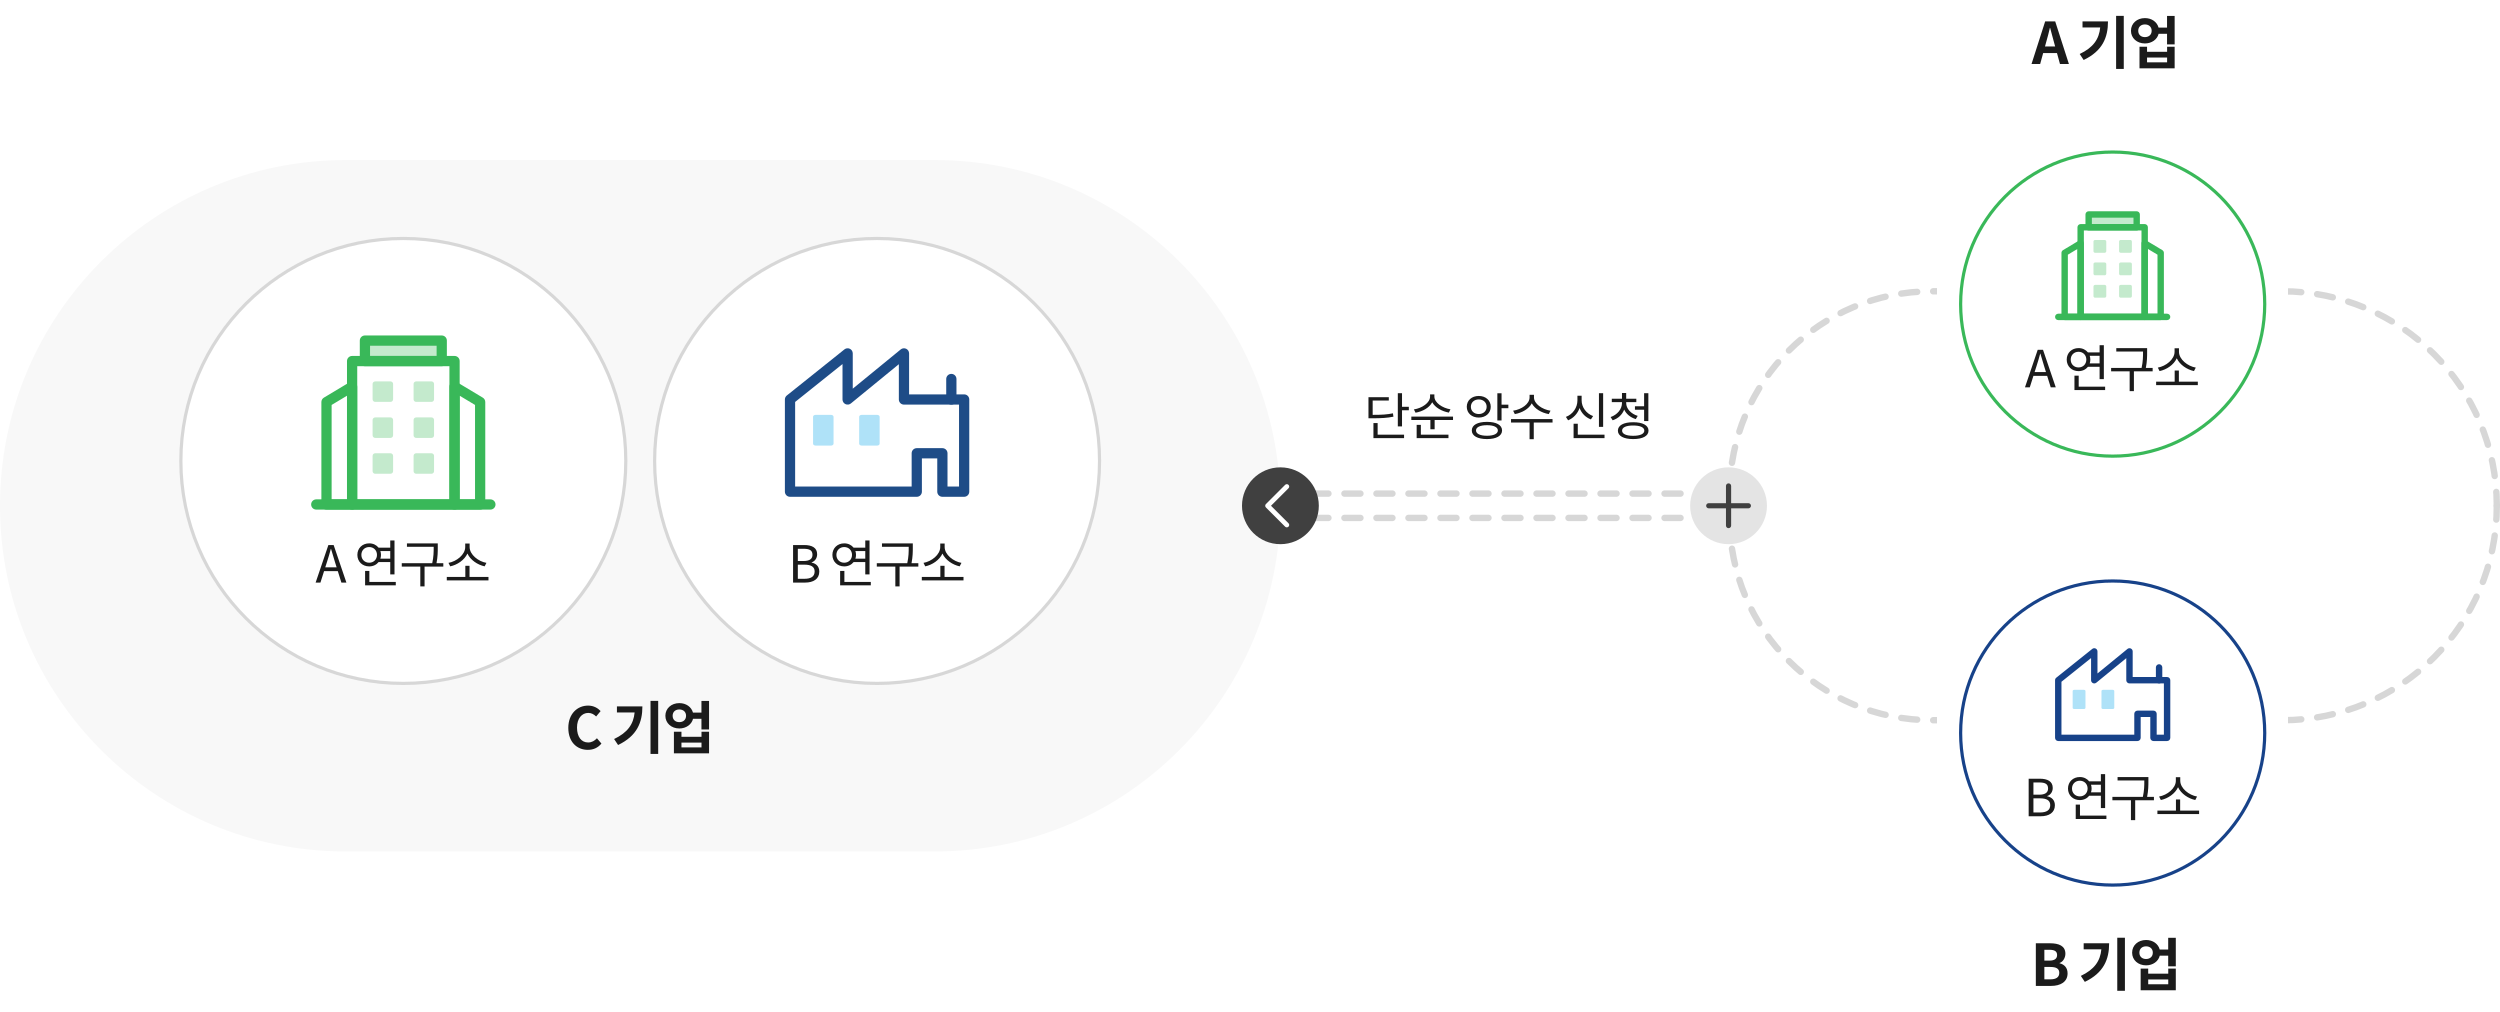 <svg width="781" height="316" viewBox="0 0 781 316" fill="none" xmlns="http://www.w3.org/2000/svg">
<path d="M0 158C0 98.353 48.353 50 108 50H292C351.647 50 400 98.353 400 158C400 217.647 351.647 266 292 266H108C48.353 266 0 217.647 0 158Z" fill="#F8F8F8"/>
<path d="M56.5 144C56.5 105.616 87.616 74.5 126 74.5C164.384 74.5 195.5 105.616 195.5 144C195.5 182.384 164.384 213.5 126 213.5C87.616 213.5 56.5 182.384 56.5 144Z" fill="white"/>
<path d="M56.5 144C56.5 105.616 87.616 74.5 126 74.5C164.384 74.5 195.5 105.616 195.5 144C195.5 182.384 164.384 213.5 126 213.5C87.616 213.5 56.5 182.384 56.5 144Z" stroke="#D7D7D7"/>
<path d="M142 112.801H110V120.801L102 125.601V157.601H150V125.601L142 120.801V112.801Z" fill="white"/>
<path fill-rule="evenodd" clip-rule="evenodd" d="M108.4 112.799C108.4 111.916 109.117 111.199 110 111.199H142C142.884 111.199 143.6 111.916 143.6 112.799V157.599C143.6 158.483 142.884 159.199 142 159.199H110C109.117 159.199 108.4 158.483 108.4 157.599V112.799ZM111.6 114.399V155.999H140.4V114.399H111.6Z" fill="#39B859"/>
<path d="M138 106.402H114V112.802H138V106.402Z" fill="#39B859" fill-opacity="0.3"/>
<path fill-rule="evenodd" clip-rule="evenodd" d="M112.4 106.401C112.4 105.517 113.117 104.801 114 104.801H138C138.884 104.801 139.6 105.517 139.6 106.401V112.801C139.6 113.684 138.884 114.401 138 114.401H114C113.117 114.401 112.4 113.684 112.4 112.801V106.401ZM115.6 108.001V111.201H136.4V108.001H115.6Z" fill="#39B859"/>
<path fill-rule="evenodd" clip-rule="evenodd" d="M110.789 119.407C111.29 119.691 111.6 120.223 111.6 120.799V157.599C111.6 158.483 110.884 159.199 110 159.199H102C101.117 159.199 100.4 158.483 100.4 157.599V125.599C100.4 125.037 100.695 124.516 101.177 124.227L109.177 119.427C109.671 119.131 110.287 119.123 110.789 119.407ZM103.6 126.505V155.999H108.4V123.625L103.6 126.505Z" fill="#39B859"/>
<path fill-rule="evenodd" clip-rule="evenodd" d="M141.212 119.407C141.714 119.123 142.329 119.131 142.824 119.427L150.824 124.227C151.306 124.516 151.6 125.037 151.6 125.599V157.599C151.6 158.483 150.884 159.199 150 159.199H142C141.117 159.199 140.4 158.483 140.4 157.599V120.799C140.4 120.223 140.71 119.691 141.212 119.407ZM143.6 123.625V155.999H148.4V126.505L143.6 123.625Z" fill="#39B859"/>
<path fill-rule="evenodd" clip-rule="evenodd" d="M97.2 157.6C97.2 156.716 97.916 156 98.8 156H153.2C154.084 156 154.8 156.716 154.8 157.6C154.8 158.484 154.084 159.2 153.2 159.2H98.8C97.916 159.2 97.2 158.484 97.2 157.6Z" fill="#39B859"/>
<path d="M122 119.152H117.2C116.759 119.152 116.4 119.511 116.4 119.952V124.752C116.4 125.194 116.759 125.552 117.2 125.552H122C122.442 125.552 122.8 125.194 122.8 124.752V119.952C122.8 119.511 122.442 119.152 122 119.152Z" fill="#39B859" fill-opacity="0.3"/>
<path d="M134.8 119.152H130C129.558 119.152 129.2 119.511 129.2 119.952V124.752C129.2 125.194 129.558 125.552 130 125.552H134.8C135.242 125.552 135.6 125.194 135.6 124.752V119.952C135.6 119.511 135.242 119.152 134.8 119.152Z" fill="#39B859" fill-opacity="0.3"/>
<path d="M122 130.402H117.2C116.759 130.402 116.4 130.761 116.4 131.202V136.002C116.4 136.444 116.759 136.802 117.2 136.802H122C122.442 136.802 122.8 136.444 122.8 136.002V131.202C122.8 130.761 122.442 130.402 122 130.402Z" fill="#39B859" fill-opacity="0.3"/>
<path d="M134.8 130.402H130C129.558 130.402 129.2 130.761 129.2 131.202V136.002C129.2 136.444 129.558 136.802 130 136.802H134.8C135.242 136.802 135.6 136.444 135.6 136.002V131.202C135.6 130.761 135.242 130.402 134.8 130.402Z" fill="#39B859" fill-opacity="0.3"/>
<path d="M122 141.602H117.2C116.759 141.602 116.4 141.96 116.4 142.402V147.202C116.4 147.643 116.759 148.002 117.2 148.002H122C122.442 148.002 122.8 147.643 122.8 147.202V142.402C122.8 141.96 122.442 141.602 122 141.602Z" fill="#39B859" fill-opacity="0.3"/>
<path d="M134.8 141.602H130C129.558 141.602 129.2 141.96 129.2 142.402V147.202C129.2 147.643 129.558 148.002 130 148.002H134.8C135.242 148.002 135.6 147.643 135.6 147.202V142.402C135.6 141.96 135.242 141.602 134.8 141.602Z" fill="#39B859" fill-opacity="0.3"/>
<path d="M101.241 178.416L100.105 182H98.601L102.585 170.272H104.233L108.217 182H106.649L105.529 178.416H101.241ZM104.601 175.44C104.169 174.096 103.801 172.832 103.417 171.472H103.353C102.985 172.88 102.617 174.096 102.185 175.44L101.609 177.232H105.161L104.601 175.44ZM118.282 175.584C117.594 176.432 116.57 176.944 115.338 176.944C113.226 176.944 111.642 175.456 111.642 173.344C111.642 171.232 113.226 169.744 115.338 169.744C116.57 169.744 117.578 170.256 118.266 171.088H121.914V168.848H123.242V179.44H121.914V175.584H118.282ZM112.89 173.344C112.89 174.768 113.93 175.792 115.338 175.792C116.73 175.792 117.77 174.768 117.77 173.344C117.77 171.92 116.73 170.896 115.338 170.896C113.93 170.896 112.89 171.92 112.89 173.344ZM118.826 172.144C118.954 172.512 119.018 172.912 119.018 173.344C119.018 173.76 118.954 174.16 118.826 174.528H121.914V172.144H118.826ZM123.642 182.864H114.058V178.352H115.386V181.792H123.642V182.864ZM132.633 177.008V183.2H131.305V177.008H125.513V175.936H135.033C135.481 173.872 135.481 172.352 135.481 171.008V170.816H127.129V169.76H136.761V171.008C136.761 172.352 136.761 173.872 136.361 175.936H138.489V177.008H132.633ZM151.4 176.928C149.208 176.448 146.968 174.976 146.024 172.928C145.08 174.976 142.856 176.464 140.648 176.928L140.104 175.84C142.616 175.408 145.336 173.28 145.336 170.896V169.792H146.712V170.896C146.712 173.28 149.448 175.408 151.96 175.84L151.4 176.928ZM152.6 181.312H139.576V180.24H145.368V176.752H146.68V180.24H152.6V181.312Z" fill="#1B1B1B"/>
<path d="M204.5 144C204.5 105.616 235.616 74.5 274 74.5C312.384 74.5 343.5 105.616 343.5 144C343.5 182.384 312.384 213.5 274 213.5C235.616 213.5 204.5 182.384 204.5 144Z" fill="white"/>
<path d="M204.5 144C204.5 105.616 235.616 74.5 274 74.5C312.384 74.5 343.5 105.616 343.5 144C343.5 182.384 312.384 213.5 274 213.5C235.616 213.5 204.5 182.384 204.5 144Z" stroke="#D7D7D7"/>
<path d="M301.2 124.802V153.602H294.4V141.602H286.4V153.602H246.8V124.802L264.8 110.402V124.802L282.4 110.402V124.802H301.2Z" fill="white"/>
<path fill-rule="evenodd" clip-rule="evenodd" d="M283.085 108.955C283.644 109.22 284 109.783 284 110.401V123.201H301.2C302.084 123.201 302.8 123.917 302.8 124.801V153.601C302.8 154.484 302.084 155.201 301.2 155.201H294.4C293.517 155.201 292.8 154.484 292.8 153.601V143.201H288V153.601C288 154.484 287.284 155.201 286.4 155.201H246.8C245.917 155.201 245.2 154.484 245.2 153.601V124.801C245.2 124.315 245.421 123.855 245.801 123.551L263.801 109.151C264.281 108.767 264.939 108.692 265.493 108.959C266.048 109.225 266.4 109.786 266.4 110.401V121.424L281.387 109.162C281.865 108.771 282.527 108.69 283.085 108.955ZM248.4 125.57V152.001H284.8V141.601C284.8 140.717 285.517 140.001 286.4 140.001H294.4C295.284 140.001 296 140.717 296 141.601V152.001H299.6V126.401H282.4C281.517 126.401 280.8 125.684 280.8 124.801V113.777L265.813 126.039C265.335 126.431 264.674 126.511 264.115 126.247C263.556 125.982 263.2 125.419 263.2 124.801V113.73L248.4 125.57Z" fill="#1E4C87"/>
<path fill-rule="evenodd" clip-rule="evenodd" d="M297.2 116.801C298.084 116.801 298.8 117.517 298.8 118.401V124.801C298.8 125.684 298.084 126.401 297.2 126.401C296.316 126.401 295.6 125.684 295.6 124.801V118.401C295.6 117.517 296.316 116.801 297.2 116.801Z" fill="#1E4C87"/>
<path d="M259.6 129.602H254.8C254.358 129.602 254 129.87 254 130.202V138.602C254 138.933 254.358 139.202 254.8 139.202H259.6C260.042 139.202 260.4 138.933 260.4 138.602V130.202C260.4 129.87 260.042 129.602 259.6 129.602Z" fill="#AFE2F8"/>
<path d="M274 129.602H269.2C268.759 129.602 268.4 129.87 268.4 130.202V138.602C268.4 138.933 268.759 139.202 269.2 139.202H274C274.442 139.202 274.8 138.933 274.8 138.602V130.202C274.8 129.87 274.442 129.602 274 129.602Z" fill="#AFE2F8"/>
<path d="M251.243 170.272C253.627 170.272 255.275 171.088 255.275 173.136C255.275 174.304 254.651 175.312 253.547 175.68V175.76C254.955 176.032 255.947 176.96 255.947 178.56C255.947 180.864 254.123 182 251.499 182H247.755V170.272H251.243ZM250.987 175.264C253.019 175.264 253.819 174.528 253.819 173.328C253.819 171.92 252.923 171.44 251.051 171.44H249.243V175.264H250.987ZM251.291 180.816C253.355 180.816 254.491 180.112 254.491 178.512C254.491 177.04 253.355 176.4 251.291 176.4H249.243V180.816H251.291ZM266.681 175.584C265.993 176.432 264.969 176.944 263.737 176.944C261.625 176.944 260.041 175.456 260.041 173.344C260.041 171.232 261.625 169.744 263.737 169.744C264.969 169.744 265.977 170.256 266.665 171.088H270.313V168.848H271.641V179.44H270.313V175.584H266.681ZM261.289 173.344C261.289 174.768 262.329 175.792 263.737 175.792C265.129 175.792 266.169 174.768 266.169 173.344C266.169 171.92 265.129 170.896 263.737 170.896C262.329 170.896 261.289 171.92 261.289 173.344ZM267.225 172.144C267.353 172.512 267.417 172.912 267.417 173.344C267.417 173.76 267.353 174.16 267.225 174.528H270.313V172.144H267.225ZM272.041 182.864H262.457V178.352H263.785V181.792H272.041V182.864ZM281.032 177.008V183.2H279.704V177.008H273.912V175.936H283.432C283.88 173.872 283.88 172.352 283.88 171.008V170.816H275.528V169.76H285.16V171.008C285.16 172.352 285.16 173.872 284.76 175.936H286.888V177.008H281.032ZM299.798 176.928C297.606 176.448 295.366 174.976 294.422 172.928C293.478 174.976 291.254 176.464 289.046 176.928L288.502 175.84C291.014 175.408 293.734 173.28 293.734 170.896V169.792H295.11V170.896C295.11 173.28 297.846 175.408 300.358 175.84L299.798 176.928ZM300.998 181.312H287.974V180.24H293.766V176.752H295.078V180.24H300.998V181.312Z" fill="#1B1B1B"/>
<path d="M183.641 234.252C180.257 234.252 177.539 231.84 177.539 227.394C177.539 223.002 180.365 220.428 183.731 220.428C185.459 220.428 186.773 221.22 187.637 222.138L186.233 223.83C185.567 223.182 184.793 222.714 183.785 222.714C181.769 222.714 180.257 224.442 180.257 227.304C180.257 230.202 181.625 231.948 183.731 231.948C184.883 231.948 185.765 231.408 186.485 230.634L187.889 232.29C186.791 233.604 185.387 234.252 183.641 234.252ZM205.616 235.53H203.222V218.952H205.616V235.53ZM200.684 220.68C200.684 225.738 198.974 229.914 193.088 232.74L191.846 230.868C196.076 228.852 197.912 226.242 198.254 222.57H192.728V220.68H200.684ZM221.508 227.88H219.132V224.55H216.504C216.072 226.332 214.344 227.574 212.22 227.574C209.736 227.574 207.864 225.918 207.864 223.614C207.864 221.31 209.736 219.654 212.22 219.654C214.344 219.654 216 220.842 216.486 222.624H219.132V218.97H221.508V227.88ZM212.22 225.594C213.444 225.594 214.326 224.856 214.326 223.614C214.326 222.372 213.444 221.634 212.22 221.634C210.996 221.634 210.132 222.372 210.132 223.614C210.132 224.856 210.996 225.594 212.22 225.594ZM221.508 228.6V235.35H210.528V228.6H212.886V230.184H219.15V228.6H221.508ZM212.886 231.984V233.478H219.15V231.984H212.886Z" fill="#1B1B1B"/>
<path d="M400 161.8H540.34V161.8C540.34 196.704 568.636 225 603.54 225H713C750.003 225 780 195.003 780 158V158" stroke="#D7D7D7" stroke-width="2" stroke-linecap="round" stroke-linejoin="round" stroke-dasharray="5 5"/>
<path d="M400 154.2H540.34V154.2C540.34 119.296 568.636 91 603.54 91H713C750.003 91 780 120.997 780 158V158" stroke="#D7D7D7" stroke-width="2" stroke-linecap="round" stroke-linejoin="round" stroke-dasharray="5 5"/>
<path d="M388 158C388 151.373 393.373 146 400 146C406.627 146 412 151.373 412 158C412 164.627 406.627 170 400 170C393.373 170 388 164.627 388 158Z" fill="#404040"/>
<path fill-rule="evenodd" clip-rule="evenodd" d="M402.53 164.53C402.237 164.823 401.763 164.823 401.47 164.53L395.47 158.53C395.329 158.39 395.25 158.199 395.25 158C395.25 157.801 395.329 157.61 395.47 157.47L401.47 151.47C401.763 151.177 402.237 151.177 402.53 151.47C402.823 151.763 402.823 152.237 402.53 152.53L397.061 158L402.53 163.47C402.823 163.763 402.823 164.237 402.53 164.53Z" fill="white"/>
<path d="M528 158C528 151.373 533.373 146 540 146C546.627 146 552 151.373 552 158C552 164.627 546.627 170 540 170C533.373 170 528 164.627 528 158Z" fill="#E4E4E4"/>
<path d="M540.808 151.808C540.808 151.362 540.446 151 540 151C539.554 151 539.192 151.362 539.192 151.808V157.192H533.808C533.362 157.192 533 157.554 533 158C533 158.446 533.362 158.808 533.808 158.808H539.192V164.192C539.192 164.638 539.554 165 540 165C540.446 165 540.808 164.638 540.808 164.192V158.808H546.192C546.638 158.808 547 158.446 547 158C547 157.554 546.638 157.192 546.192 157.192H540.808V151.808Z" fill="#404040"/>
<path d="M440.118 128.176H437.99V133.216H436.678V122.832H437.99V127.088H440.118V128.176ZM435.302 130.176C433.334 130.56 431.654 130.672 428.63 130.672H427.51V124.08H433.862V125.136H428.822V129.6C431.654 129.6 433.286 129.504 435.158 129.12L435.302 130.176ZM438.63 135.792V136.864H429.062V132.176H430.374V135.792H438.63ZM452.628 128.896C450.468 128.512 448.324 127.328 447.428 125.664C446.532 127.376 444.436 128.544 442.212 128.928L441.7 127.904C444.244 127.52 446.756 125.824 446.756 123.904V123.2H448.1V123.904C448.1 125.792 450.628 127.488 453.124 127.872L452.628 128.896ZM453.924 131.2H448.18V134.096H446.852V131.2H440.9V130.144H453.924V131.2ZM452.5 135.792V136.864H442.564V132.736H443.876V135.792H452.5ZM471.213 127.52H469.085V131.344H467.773V122.848H469.085V126.416H471.213V127.52ZM465.709 127.072C465.709 129.072 464.125 130.448 461.965 130.448C459.789 130.448 458.221 129.072 458.221 127.072C458.221 125.072 459.789 123.696 461.965 123.696C464.125 123.696 465.709 125.072 465.709 127.072ZM459.501 127.072C459.501 128.416 460.525 129.344 461.965 129.344C463.389 129.344 464.429 128.416 464.429 127.072C464.429 125.728 463.389 124.784 461.965 124.784C460.525 124.784 459.501 125.728 459.501 127.072ZM464.525 131.792C467.421 131.792 469.245 132.752 469.245 134.48C469.245 136.176 467.421 137.168 464.525 137.168C461.613 137.168 459.789 136.176 459.789 134.48C459.789 132.752 461.613 131.792 464.525 131.792ZM464.525 136.128C466.653 136.128 467.933 135.504 467.933 134.48C467.933 133.44 466.653 132.832 464.525 132.832C462.397 132.832 461.101 133.44 461.101 134.48C461.101 135.504 462.397 136.128 464.525 136.128ZM483.836 129.36C481.596 128.976 479.468 127.744 478.524 126C477.628 127.744 475.452 128.976 473.228 129.36L472.7 128.304C475.324 127.92 477.836 126.208 477.836 124.144V123.344H479.212V124.144C479.212 126.144 481.772 127.92 484.38 128.304L483.836 129.36ZM479.148 132V137.2H477.836V132H472.044V130.912H485.004L485.02 132H479.148ZM499.509 133.36V122.832H500.821V133.36H499.509ZM496.997 131.024C495.333 130.4 494.101 129.136 493.461 127.472C492.837 129.216 491.557 130.608 489.877 131.312L489.189 130.24C491.365 129.424 492.789 127.328 492.789 125.088V123.632H494.101V125.088C494.101 127.248 495.573 129.216 497.685 129.984L496.997 131.024ZM501.253 136.864H491.589V132.384H492.901V135.792H501.253V136.864ZM511.012 130.928C509.348 130.416 508.052 129.36 507.396 127.952C506.772 129.552 505.524 130.736 503.796 131.296L503.156 130.288C505.252 129.568 506.708 127.824 506.708 125.888V125.616H503.524V124.56H506.708V122.768H508.02V124.56H511.188V125.616H508.02V125.888C508.02 127.68 509.508 129.28 511.62 129.92L511.012 130.928ZM513.62 122.832H514.948V131.536H513.62V128H510.756V126.912H513.62V122.832ZM510.196 131.904C513.188 131.904 514.996 132.864 514.996 134.528C514.996 136.208 513.188 137.168 510.196 137.168C507.252 137.168 505.428 136.208 505.428 134.528C505.428 132.864 507.252 131.904 510.196 131.904ZM510.196 136.144C512.388 136.144 513.684 135.552 513.684 134.528C513.684 133.504 512.388 132.928 510.196 132.928C508.004 132.928 506.74 133.504 506.74 134.528C506.74 135.552 508.004 136.144 510.196 136.144Z" fill="#1B1B1B"/>
<path d="M638.281 16.58L637.345 20H634.645L638.911 6.68H642.043L646.327 20H643.537L642.601 16.58H638.281ZM641.629 13.052C641.215 11.666 640.873 10.136 640.459 8.696H640.387C640.045 10.154 639.667 11.666 639.253 13.052L638.857 14.51H642.025L641.629 13.052ZM663.466 21.53H661.072V4.952H663.466V21.53ZM658.534 6.68C658.534 11.738 656.824 15.914 650.938 18.74L649.696 16.868C653.926 14.852 655.762 12.242 656.104 8.57H650.578V6.68H658.534ZM679.359 13.88H676.983V10.55H674.355C673.923 12.332 672.195 13.574 670.071 13.574C667.587 13.574 665.715 11.918 665.715 9.614C665.715 7.31 667.587 5.654 670.071 5.654C672.195 5.654 673.851 6.842 674.337 8.624H676.983V4.97H679.359V13.88ZM670.071 11.594C671.295 11.594 672.177 10.856 672.177 9.614C672.177 8.372 671.295 7.634 670.071 7.634C668.847 7.634 667.983 8.372 667.983 9.614C667.983 10.856 668.847 11.594 670.071 11.594ZM679.359 14.6V21.35H668.379V14.6H670.737V16.184H677.001V14.6H679.359ZM670.737 17.984V19.478H677.001V17.984H670.737Z" fill="#1B1B1B"/>
<g filter="url(#filter0_d_14118_26422)">
<path d="M603 91C603 60.624 627.624 36 658 36C688.376 36 713 60.624 713 91C713 121.376 688.376 146 658 146C627.624 146 603 121.376 603 91Z" fill="white" shape-rendering="crispEdges"/>
<path d="M610.5 91C610.5 64.766 631.766 43.5 658 43.5C684.234 43.5 705.5 64.766 705.5 91C705.5 117.234 684.234 138.5 658 138.5C631.766 138.5 610.5 117.234 610.5 91Z" fill="white"/>
<path d="M610.5 91C610.5 64.766 631.766 43.5 658 43.5C684.234 43.5 705.5 64.766 705.5 91C705.5 117.234 684.234 138.5 658 138.5C631.766 138.5 610.5 117.234 610.5 91Z" stroke="#39B859"/>
<path d="M668 67H648V72L643 75V95H673V75L668 72V67Z" fill="white"/>
<path fill-rule="evenodd" clip-rule="evenodd" d="M647 67C647 66.448 647.448 66 648 66H668C668.552 66 669 66.448 669 67V95C669 95.552 668.552 96 668 96H648C647.448 96 647 95.552 647 95V67ZM649 68V94H667V68H649Z" fill="#39B859"/>
<path d="M665.5 63H650.5V67H665.5V63Z" fill="#39B859" fill-opacity="0.3"/>
<path fill-rule="evenodd" clip-rule="evenodd" d="M649.5 63C649.5 62.448 649.948 62 650.5 62H665.5C666.052 62 666.5 62.448 666.5 63V67C666.5 67.552 666.052 68 665.5 68H650.5C649.948 68 649.5 67.552 649.5 67V63ZM651.5 64V66H664.5V64H651.5Z" fill="#39B859"/>
<path fill-rule="evenodd" clip-rule="evenodd" d="M648.493 71.13C648.806 71.307 649 71.64 649 72V95C649 95.552 648.552 96 648 96H643C642.448 96 642 95.552 642 95V75C642 74.649 642.184 74.323 642.486 74.142L647.486 71.142C647.794 70.957 648.179 70.952 648.493 71.13ZM644 75.566V94H647V73.766L644 75.566Z" fill="#39B859"/>
<path fill-rule="evenodd" clip-rule="evenodd" d="M667.507 71.13C667.821 70.952 668.206 70.957 668.514 71.142L673.514 74.142C673.816 74.323 674 74.649 674 75V95C674 95.552 673.552 96 673 96H668C667.448 96 667 95.552 667 95V72C667 71.64 667.194 71.307 667.507 71.13ZM669 73.766V94H672V75.566L669 73.766Z" fill="#39B859"/>
<path fill-rule="evenodd" clip-rule="evenodd" d="M640 95C640 94.448 640.448 94 641 94H675C675.552 94 676 94.448 676 95C676 95.552 675.552 96 675 96H641C640.448 96 640 95.552 640 95Z" fill="#39B859"/>
<path d="M655.5 70.969H652.5C652.224 70.969 652 71.193 652 71.469V74.469C652 74.745 652.224 74.969 652.5 74.969H655.5C655.776 74.969 656 74.745 656 74.469V71.469C656 71.193 655.776 70.969 655.5 70.969Z" fill="#39B859" fill-opacity="0.3"/>
<path d="M663.5 70.969H660.5C660.224 70.969 660 71.193 660 71.469V74.469C660 74.745 660.224 74.969 660.5 74.969H663.5C663.776 74.969 664 74.745 664 74.469V71.469C664 71.193 663.776 70.969 663.5 70.969Z" fill="#39B859" fill-opacity="0.3"/>
<path d="M655.5 78H652.5C652.224 78 652 78.224 652 78.5V81.5C652 81.776 652.224 82 652.5 82H655.5C655.776 82 656 81.776 656 81.5V78.5C656 78.224 655.776 78 655.5 78Z" fill="#39B859" fill-opacity="0.3"/>
<path d="M663.5 78H660.5C660.224 78 660 78.224 660 78.5V81.5C660 81.776 660.224 82 660.5 82H663.5C663.776 82 664 81.776 664 81.5V78.5C664 78.224 663.776 78 663.5 78Z" fill="#39B859" fill-opacity="0.3"/>
<path d="M655.5 85H652.5C652.224 85 652 85.224 652 85.5V88.5C652 88.776 652.224 89 652.5 89H655.5C655.776 89 656 88.776 656 88.5V85.5C656 85.224 655.776 85 655.5 85Z" fill="#39B859" fill-opacity="0.3"/>
<path d="M663.5 85H660.5C660.224 85 660 85.224 660 85.5V88.5C660 88.776 660.224 89 660.5 89H663.5C663.776 89 664 88.776 664 88.5V85.5C664 85.224 663.776 85 663.5 85Z" fill="#39B859" fill-opacity="0.3"/>
<path d="M633.241 113.416L632.105 117H630.601L634.585 105.272H636.233L640.217 117H638.649L637.529 113.416H633.241ZM636.601 110.44C636.169 109.096 635.801 107.832 635.417 106.472H635.353C634.985 107.88 634.617 109.096 634.185 110.44L633.609 112.232H637.161L636.601 110.44ZM650.282 110.584C649.594 111.432 648.57 111.944 647.338 111.944C645.226 111.944 643.642 110.456 643.642 108.344C643.642 106.232 645.226 104.744 647.338 104.744C648.57 104.744 649.578 105.256 650.266 106.088H653.914V103.848H655.242V114.44H653.914V110.584H650.282ZM644.89 108.344C644.89 109.768 645.93 110.792 647.338 110.792C648.73 110.792 649.77 109.768 649.77 108.344C649.77 106.92 648.73 105.896 647.338 105.896C645.93 105.896 644.89 106.92 644.89 108.344ZM650.826 107.144C650.954 107.512 651.018 107.912 651.018 108.344C651.018 108.76 650.954 109.16 650.826 109.528H653.914V107.144H650.826ZM655.642 117.864H646.058V113.352H647.386V116.792H655.642V117.864ZM664.633 112.008V118.2H663.305V112.008H657.513V110.936H667.033C667.481 108.872 667.481 107.352 667.481 106.008V105.816H659.129V104.76H668.761V106.008C668.761 107.352 668.761 108.872 668.361 110.936H670.489V112.008H664.633ZM683.4 111.928C681.208 111.448 678.968 109.976 678.024 107.928C677.08 109.976 674.856 111.464 672.648 111.928L672.104 110.84C674.616 110.408 677.336 108.28 677.336 105.896V104.792H678.712V105.896C678.712 108.28 681.448 110.408 683.96 110.84L683.4 111.928ZM684.6 116.312H671.576V115.24H677.368V111.752H678.68V115.24H684.6V116.312Z" fill="#1B1B1B"/>
</g>
<g filter="url(#filter1_d_14118_26422)">
<path d="M603 225C603 194.624 627.624 170 658 170C688.376 170 713 194.624 713 225C713 255.376 688.376 280 658 280C627.624 280 603 255.376 603 225Z" fill="white" shape-rendering="crispEdges"/>
<path d="M610.5 225C610.5 198.766 631.766 177.5 658 177.5C684.234 177.5 705.5 198.766 705.5 225C705.5 251.234 684.234 272.5 658 272.5C631.766 272.5 610.5 251.234 610.5 225Z" fill="white"/>
<path d="M610.5 225C610.5 198.766 631.766 177.5 658 177.5C684.234 177.5 705.5 198.766 705.5 225C705.5 251.234 684.234 272.5 658 272.5C631.766 272.5 610.5 251.234 610.5 225Z" stroke="#174289"/>
<path d="M675 208.5V226.5H670.75V219H665.75V226.5H641V208.5L652.25 199.5V208.5L663.25 199.5V208.5H675Z" fill="white"/>
<path fill-rule="evenodd" clip-rule="evenodd" d="M663.678 198.596C664.027 198.762 664.25 199.114 664.25 199.5V207.5H675C675.552 207.5 676 207.948 676 208.5V226.5C676 227.052 675.552 227.5 675 227.5H670.75C670.198 227.5 669.75 227.052 669.75 226.5V220H666.75V226.5C666.75 227.052 666.302 227.5 665.75 227.5H641C640.448 227.5 640 227.052 640 226.5V208.5C640 208.196 640.138 207.909 640.375 207.719L651.625 198.719C651.925 198.479 652.337 198.432 652.683 198.599C653.03 198.765 653.25 199.116 653.25 199.5V206.39L662.617 198.726C662.916 198.481 663.329 198.431 663.678 198.596ZM642 208.981V225.5H664.75V219C664.75 218.448 665.198 218 665.75 218H670.75C671.302 218 671.75 218.448 671.75 219V225.5H674V209.5H663.25C662.698 209.5 662.25 209.052 662.25 208.5V201.61L652.883 209.274C652.584 209.519 652.171 209.569 651.822 209.404C651.473 209.238 651.25 208.886 651.25 208.5V201.581L642 208.981Z" fill="#174289"/>
<path fill-rule="evenodd" clip-rule="evenodd" d="M672.5 203.5C673.052 203.5 673.5 203.948 673.5 204.5V208.5C673.5 209.052 673.052 209.5 672.5 209.5C671.948 209.5 671.5 209.052 671.5 208.5V204.5C671.5 203.948 671.948 203.5 672.5 203.5Z" fill="#174289"/>
<path d="M649 211.5H646C645.724 211.5 645.5 211.668 645.5 211.875V217.125C645.5 217.332 645.724 217.5 646 217.5H649C649.276 217.5 649.5 217.332 649.5 217.125V211.875C649.5 211.668 649.276 211.5 649 211.5Z" fill="#AFE2F8"/>
<path d="M658 211.5H655C654.724 211.5 654.5 211.668 654.5 211.875V217.125C654.5 217.332 654.724 217.5 655 217.5H658C658.276 217.5 658.5 217.332 658.5 217.125V211.875C658.5 211.668 658.276 211.5 658 211.5Z" fill="#AFE2F8"/>
<path d="M635.243 239.272C637.627 239.272 639.275 240.088 639.275 242.136C639.275 243.304 638.651 244.312 637.547 244.68V244.76C638.955 245.032 639.947 245.96 639.947 247.56C639.947 249.864 638.123 251 635.499 251H631.755V239.272H635.243ZM634.987 244.264C637.019 244.264 637.819 243.528 637.819 242.328C637.819 240.92 636.923 240.44 635.051 240.44H633.243V244.264H634.987ZM635.291 249.816C637.355 249.816 638.491 249.112 638.491 247.512C638.491 246.04 637.355 245.4 635.291 245.4H633.243V249.816H635.291ZM650.681 244.584C649.993 245.432 648.969 245.944 647.737 245.944C645.625 245.944 644.041 244.456 644.041 242.344C644.041 240.232 645.625 238.744 647.737 238.744C648.969 238.744 649.977 239.256 650.665 240.088H654.313V237.848H655.641V248.44H654.313V244.584H650.681ZM645.289 242.344C645.289 243.768 646.329 244.792 647.737 244.792C649.129 244.792 650.169 243.768 650.169 242.344C650.169 240.92 649.129 239.896 647.737 239.896C646.329 239.896 645.289 240.92 645.289 242.344ZM651.225 241.144C651.353 241.512 651.417 241.912 651.417 242.344C651.417 242.76 651.353 243.16 651.225 243.528H654.313V241.144H651.225ZM656.041 251.864H646.457V247.352H647.785V250.792H656.041V251.864ZM665.032 246.008V252.2H663.704V246.008H657.912V244.936H667.432C667.88 242.872 667.88 241.352 667.88 240.008V239.816H659.528V238.76H669.16V240.008C669.16 241.352 669.16 242.872 668.76 244.936H670.888V246.008H665.032ZM683.798 245.928C681.606 245.448 679.366 243.976 678.422 241.928C677.478 243.976 675.254 245.464 673.046 245.928L672.502 244.84C675.014 244.408 677.734 242.28 677.734 239.896V238.792H679.11V239.896C679.11 242.28 681.846 244.408 684.358 244.84L683.798 245.928ZM684.998 250.312H671.974V249.24H677.766V245.752H679.078V249.24H684.998V250.312Z" fill="#1B1B1B"/>
</g>
<path d="M640.404 294.68C643.14 294.68 645.228 295.454 645.228 297.956C645.228 299.144 644.544 300.458 643.41 300.836V300.926C644.85 301.268 645.912 302.276 645.912 304.076C645.912 306.758 643.68 308 640.746 308H635.994V294.68H640.404ZM640.206 300.098C641.934 300.098 642.636 299.432 642.636 298.352C642.636 297.182 641.844 296.714 640.242 296.714H638.658V300.098H640.206ZM640.512 305.948C642.33 305.948 643.32 305.3 643.32 303.914C643.32 302.618 642.384 302.078 640.512 302.078H638.658V305.948H640.512ZM663.826 309.53H661.432V292.952H663.826V309.53ZM658.894 294.68C658.894 299.738 657.184 303.914 651.298 306.74L650.056 304.868C654.286 302.852 656.122 300.242 656.464 296.57H650.938V294.68H658.894ZM679.719 301.88H677.343V298.55H674.715C674.283 300.332 672.555 301.574 670.431 301.574C667.947 301.574 666.075 299.918 666.075 297.614C666.075 295.31 667.947 293.654 670.431 293.654C672.555 293.654 674.211 294.842 674.697 296.624H677.343V292.97H679.719V301.88ZM670.431 299.594C671.655 299.594 672.537 298.856 672.537 297.614C672.537 296.372 671.655 295.634 670.431 295.634C669.207 295.634 668.343 296.372 668.343 297.614C668.343 298.856 669.207 299.594 670.431 299.594ZM679.719 302.6V309.35H668.739V302.6H671.097V304.184H677.361V302.6H679.719ZM671.097 305.984V307.478H677.361V305.984H671.097Z" fill="#1B1B1B"/>
<defs>
<filter id="filter0_d_14118_26422" x="595" y="30" width="130" height="130" filterUnits="userSpaceOnUse" color-interpolation-filters="sRGB">
<feFlood flood-opacity="0" result="BackgroundImageFix"/>
<feColorMatrix in="SourceAlpha" type="matrix" values="0 0 0 0 0 0 0 0 0 0 0 0 0 0 0 0 0 0 127 0" result="hardAlpha"/>
<feOffset dx="2" dy="4"/>
<feGaussianBlur stdDeviation="5"/>
<feComposite in2="hardAlpha" operator="out"/>
<feColorMatrix type="matrix" values="0 0 0 0 0 0 0 0 0 0 0 0 0 0 0 0 0 0 0.1 0"/>
<feBlend mode="normal" in2="BackgroundImageFix" result="effect1_dropShadow_14118_26422"/>
<feBlend mode="normal" in="SourceGraphic" in2="effect1_dropShadow_14118_26422" result="shape"/>
</filter>
<filter id="filter1_d_14118_26422" x="595" y="164" width="130" height="130" filterUnits="userSpaceOnUse" color-interpolation-filters="sRGB">
<feFlood flood-opacity="0" result="BackgroundImageFix"/>
<feColorMatrix in="SourceAlpha" type="matrix" values="0 0 0 0 0 0 0 0 0 0 0 0 0 0 0 0 0 0 127 0" result="hardAlpha"/>
<feOffset dx="2" dy="4"/>
<feGaussianBlur stdDeviation="5"/>
<feComposite in2="hardAlpha" operator="out"/>
<feColorMatrix type="matrix" values="0 0 0 0 0 0 0 0 0 0 0 0 0 0 0 0 0 0 0.1 0"/>
<feBlend mode="normal" in2="BackgroundImageFix" result="effect1_dropShadow_14118_26422"/>
<feBlend mode="normal" in="SourceGraphic" in2="effect1_dropShadow_14118_26422" result="shape"/>
</filter>
</defs>
</svg>
